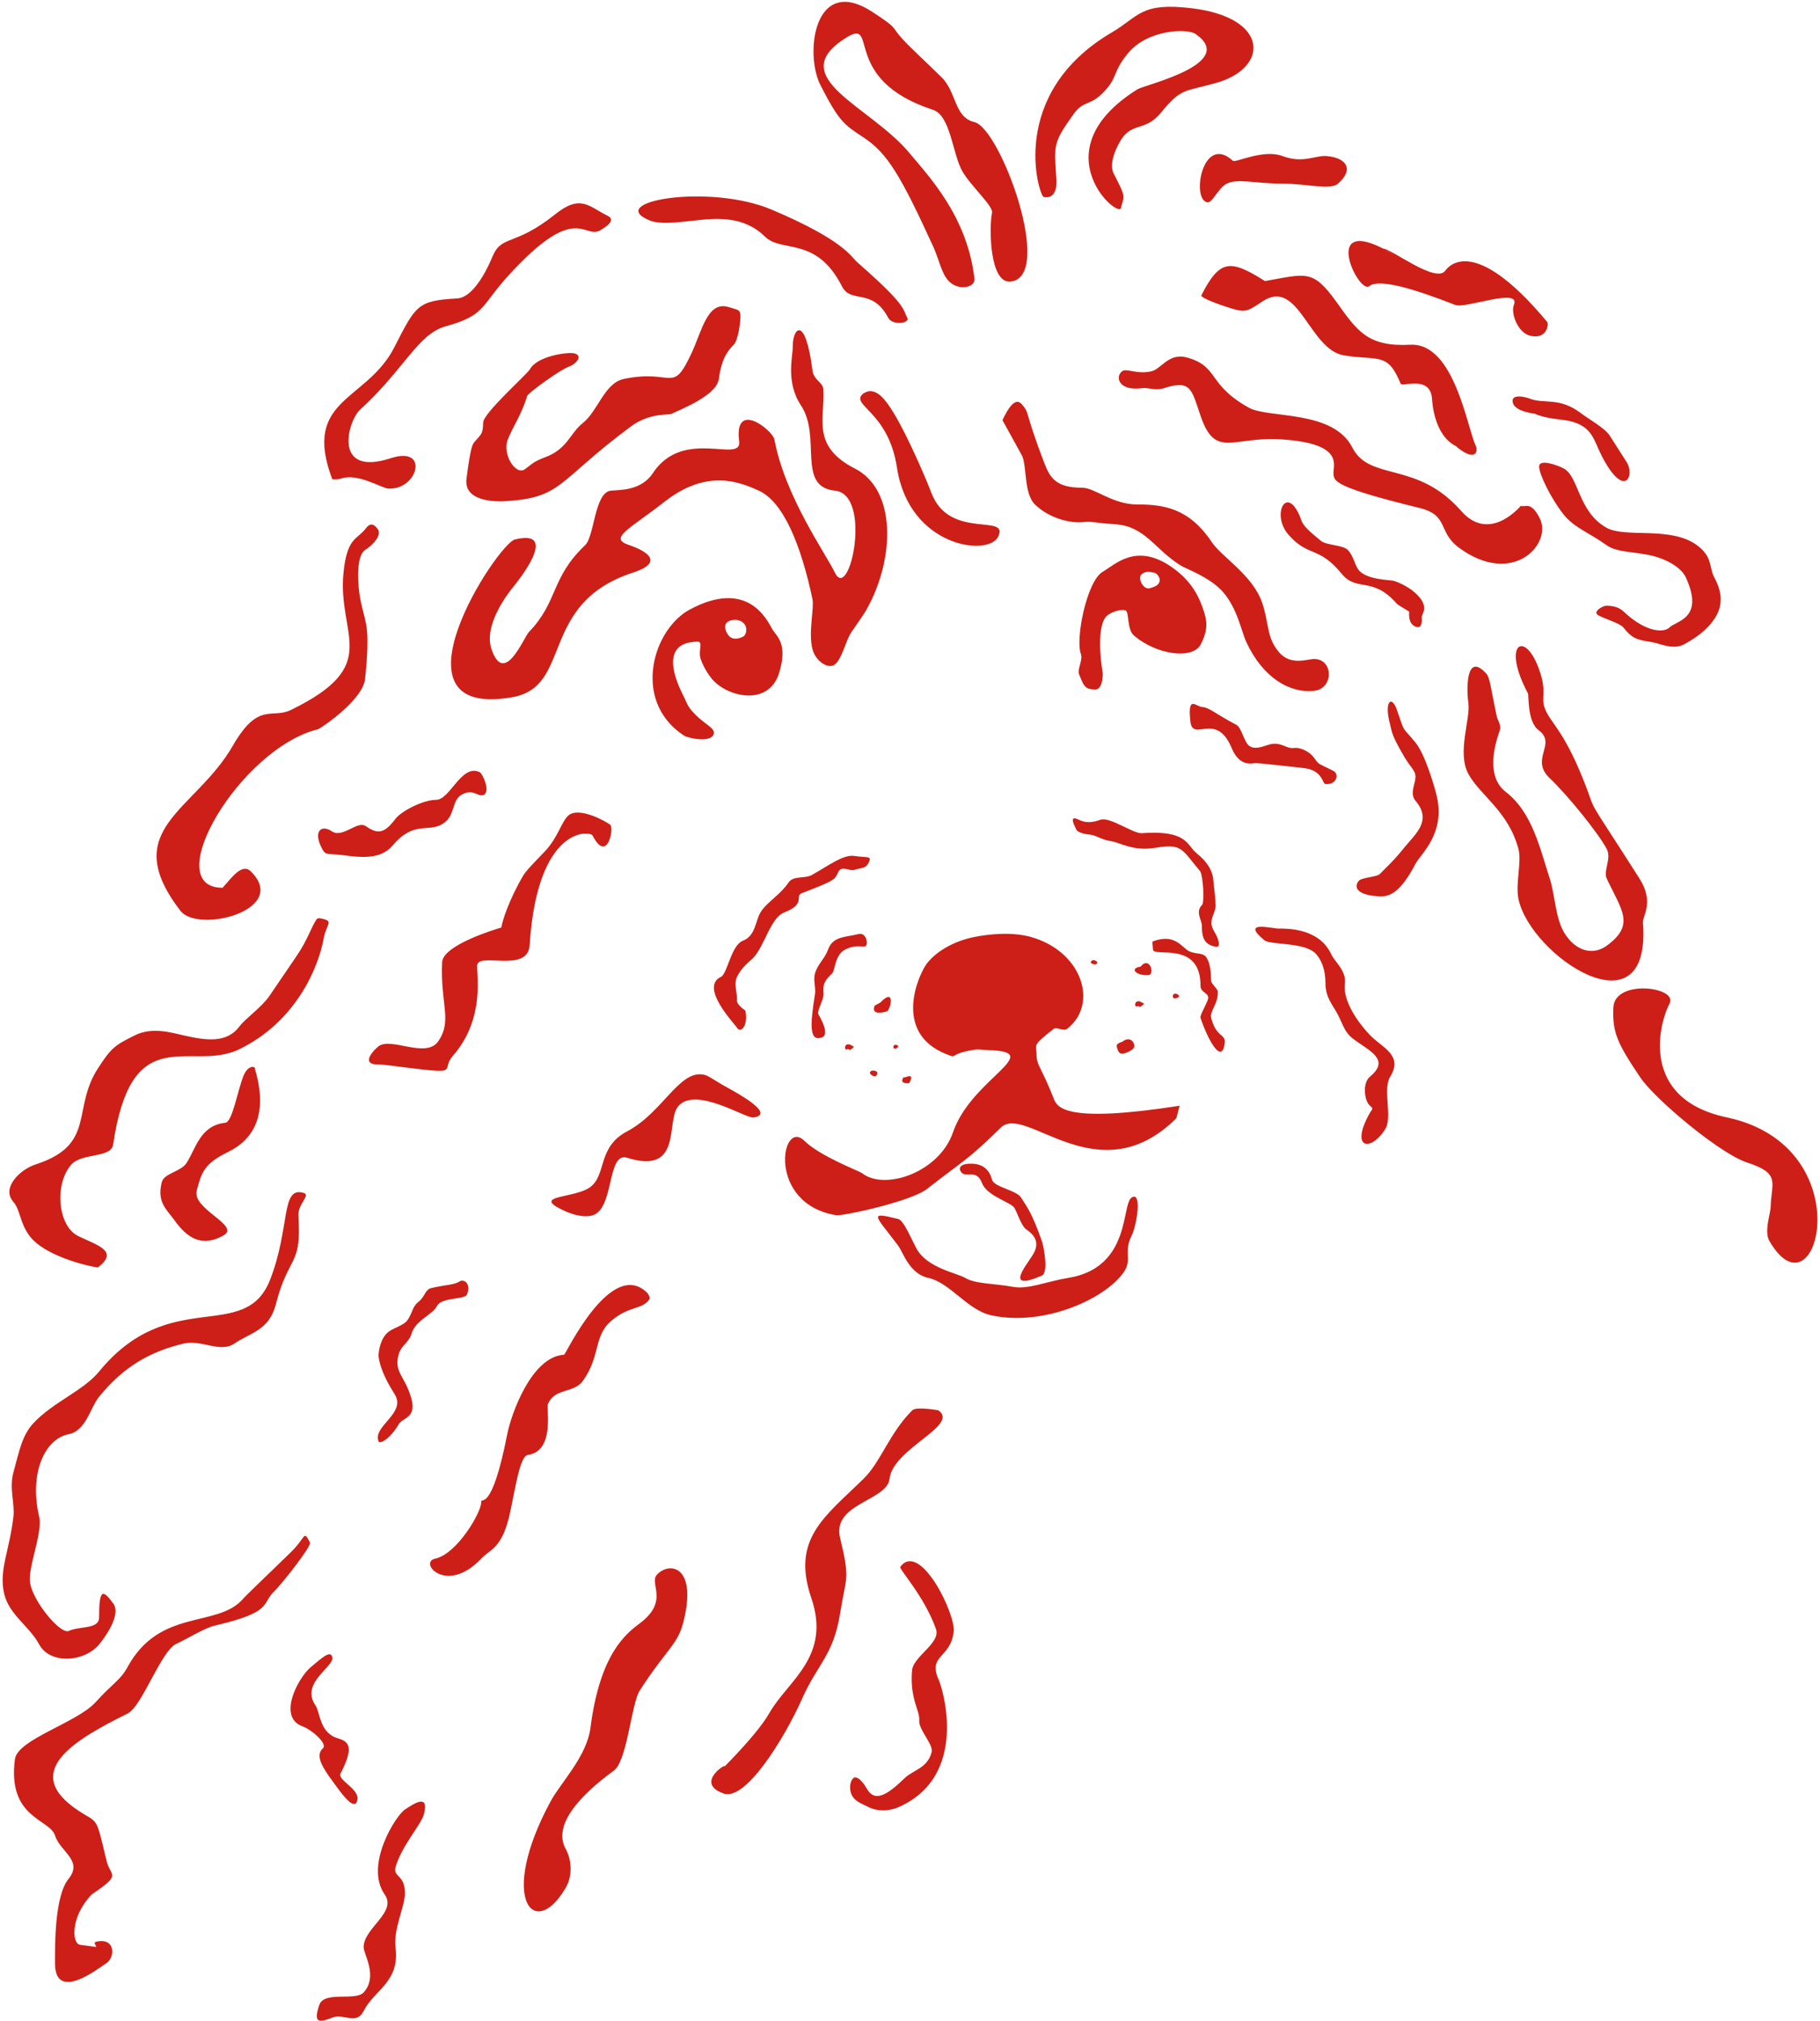 <?xml version="1.0" encoding="UTF-8"?> <svg xmlns="http://www.w3.org/2000/svg" width="680" height="755" viewBox="0 0 680 755" fill="none"><path fill-rule="evenodd" clip-rule="evenodd" d="M266.341 272.62C264.835 270.659 260.929 268.993 257.586 264.422C256.8 263.344 256.289 261.882 255.605 260.54C246.682 243.101 254.013 239.737 260.695 239.737C262.869 239.737 260.705 243.125 261.828 246.334C263.114 250.006 265.457 253.115 266.519 254.243C272.589 260.689 287.372 263.693 291.119 251.369C294.508 240.216 289.99 237.607 288.556 235.082C286.575 231.579 279.332 216.041 257.586 227.807C253.308 230.122 249.434 234.473 246.938 239.737C241.654 250.87 242.19 266.103 255.605 274.846C256.958 275.729 264.988 277.54 266.519 274.606C266.882 273.907 266.749 273.149 266.341 272.62ZM271.312 235.91C269.939 232.722 272.384 231.599 274.676 231.579C276.841 231.559 278.821 233.086 278.821 235.082C278.821 235.9 278.724 237.367 277.494 237.931C273.334 239.852 271.905 237.297 271.312 235.91Z" fill="#CD1F17"></path><path fill-rule="evenodd" clip-rule="evenodd" d="M387.267 393.878C387.267 390.081 385.404 390.894 393.714 384.372C394.699 383.599 397.405 385.41 398.732 384.372C410.503 375.171 404.419 355.531 385.225 350.078C378.339 348.122 369.717 348.92 363.974 350.078C356.332 351.624 349.931 355.407 346.419 359.823C343.458 363.545 333.07 385.76 353.642 393.878C358.247 395.699 353.816 393.818 363.974 392.206C365.756 391.922 367.017 392.286 369.37 392.351C391.085 392.94 362.923 402.929 356.062 423.053C350.993 437.923 330.641 445.008 322.08 438.312C320.972 437.444 306.557 432.12 300.502 426.197C291.83 417.719 286.342 449.774 312.437 454.025C314.724 454.394 340.253 448.97 346.419 444.15C360.702 432.983 361.131 433.806 373.969 421.257C383.132 412.3 410.11 446.525 439.171 418.118C439.687 417.614 439.478 417.789 440.723 413.124C398.421 419.695 395.051 413.927 393.714 410.489C389.11 398.618 387.267 398.229 387.267 393.878Z" fill="#CD1F17"></path><path fill-rule="evenodd" clip-rule="evenodd" d="M329.577 373.878C334.293 369.552 332.884 376.493 331.557 377.755C331.297 378.004 325.294 379.741 326.728 375.934C326.983 375.26 328.887 374.981 329.577 373.878ZM325.86 399.98C326.141 400.004 328.351 399.835 327.652 401.541C326.994 403.158 323.466 400.753 325.855 399.975M318.178 390.728C318.326 390.524 319.5 391.068 318.668 391.472C318.55 391.532 317.871 392.425 317.269 392.191C317.157 392.146 317.152 391.931 316.682 391.976C316.498 391.991 316.141 392.455 315.819 391.816C315.773 391.736 315.569 391.332 315.921 390.684C316.315 389.95 317.422 390.22 317.55 390.254C317.989 390.359 317.892 390.394 318.178 390.728ZM333.946 390.609C334.691 389.875 336.534 390.868 335.003 391.597C333.609 392.265 333.701 391.088 333.946 390.609ZM338.53 402.42C338.597 402.42 338.836 402.185 339.587 402.08C341.445 401.821 339.781 404.68 339.587 404.69C339.235 404.71 336.611 404.944 337.162 403.323C337.632 401.95 337.964 402.694 338.53 402.42Z" fill="#CD1F17"></path><path fill-rule="evenodd" clip-rule="evenodd" d="M426.572 374.641C426.725 374.432 427.899 374.981 427.067 375.385C426.95 375.445 426.271 376.338 425.668 376.104C425.556 376.059 425.551 375.844 425.081 375.889C424.897 375.904 424.54 376.368 424.219 375.729C424.173 375.649 423.968 375.245 424.321 374.597C424.714 373.863 425.816 374.132 425.949 374.162C426.388 374.272 426.291 374.307 426.572 374.641ZM426.117 361.164C429.568 356.938 431.661 364.108 429.073 364.303C424.566 364.642 421.789 361.768 426.117 361.164ZM408.384 358.689C408.996 358.594 410.946 359.522 409.389 360.281C408.925 360.505 406.179 359.767 408.384 358.689ZM419.333 389.202C422.524 386.622 424.509 390.225 423.55 391.657C423.136 392.265 418.828 394.985 417.863 392.799C416.858 390.524 416.863 390.005 419.333 389.202ZM438.997 371.228C439.134 371.209 440.635 371.428 440.543 372.406C440.533 372.531 438.415 373.638 438.246 372.496C438.231 372.396 437.925 371.578 438.997 371.228Z" fill="#CD1F17"></path><path fill-rule="evenodd" clip-rule="evenodd" d="M408.95 257.594C412.08 257.96 412.095 252.007 411.967 251.216C410.364 241.357 410.727 232.838 413.453 230.173C414.984 228.681 419.042 227.372 420.599 228.099C421.916 228.712 421.023 235.142 423.621 237.393C432.024 244.666 445.571 246.525 448.604 240.786C451.717 234.89 450.768 231.419 449.691 228.099C448.17 223.424 445.479 217.161 437.639 211.768C424.474 202.715 416.755 210.831 411.967 213.643C406.066 217.104 401.737 238.666 403.83 244.279C404.596 246.336 402.886 249.316 403.003 251.216C403.044 251.897 403.616 252.897 403.83 253.494C405.454 257.955 407.296 257.4 408.95 257.594ZM429.543 219.785C427.802 220.277 425.699 217.795 426.02 215.428C426.148 214.507 427.623 213.564 429.236 213.643C429.859 213.669 431.186 213.957 431.59 214.072C432.386 214.308 433.57 216.067 433.284 217.104C432.907 218.46 432.151 219.046 429.543 219.785Z" fill="#CD1F17"></path><path fill-rule="evenodd" clip-rule="evenodd" d="M339.001 118.725C337.061 115.262 339.001 114.359 320.241 97.942C318 95.976 315.443 89.809 288.378 78.347C264.912 68.413 225.289 75.324 242.91 82.429C246.244 83.776 252.466 83.222 259.199 82.429C268.03 81.396 277.898 80.663 285.805 88.397C292.217 94.664 304.881 88.008 314.585 106.984C318.016 113.685 325.77 107.288 331.86 118.725C333.478 121.774 340.139 120.766 339.001 118.725ZM276.581 117.213C276.392 115.646 275.218 115.686 272.421 114.778C264.335 112.143 262.323 123.505 258.362 131.983C251.037 147.661 251.634 137.686 233.053 141.588C225.81 143.11 223.405 153.643 217.673 158.129C213.089 161.717 212.022 167.665 203.951 170.728C198.847 172.669 199.189 173.143 196.054 175.339C192.67 177.699 187.627 169.775 189.674 164.361C191.572 159.357 194.651 155.45 197.019 147.835C197.305 146.917 208.882 138.305 212.823 136.858C215.355 135.93 218.045 132.706 214.345 131.983C212.134 131.549 200.868 132.881 197.994 137.946C196.841 139.971 180.654 154.232 180.526 157.86C180.383 161.946 180.118 161.936 177.341 165.04C176.58 165.893 175.845 166.712 174.293 178.857C173.104 188.148 187.239 187.334 188.566 187.26C210.296 186.007 207.953 179.92 235.692 159.352C242.803 154.077 249.797 155.175 250.94 154.606C254.569 152.795 267.678 147.835 268.567 141.588C269.271 136.638 270.399 132.467 274.085 128.864C275.861 127.128 276.857 119.563 276.581 117.213ZM296.219 129.218C296.285 133.066 293.411 142.641 299.271 151.483C307.076 163.254 297.505 181.856 311.936 183.308C326.056 184.725 317.429 225.297 311.936 213.94C308.409 206.645 293.35 185.623 289.327 164.172C288.684 160.759 274.166 149.182 276.172 164.865C277.27 173.443 255.31 159.481 243.906 176.796C239.567 183.382 231.537 183.018 228.306 183.308C222.088 183.857 222.134 200.373 218.622 203.691C205.707 215.901 208.663 224.663 197.611 236.14C195.672 238.15 188.438 256.633 183.635 242.541C180.424 233.126 190.664 220.611 191.935 219.059C192.828 217.967 209.73 197.314 192.369 201.56C185.845 203.152 142.654 269.152 191.496 260.47C214.13 256.448 201.093 225.471 236.478 213.94C251.547 209.03 235.973 203.955 235.172 203.691C227.111 201.066 235.008 197.843 248.27 187.469C264.105 175.09 276.172 179.994 283.488 183.308C292.758 187.504 299.271 203.691 303.559 223.835C304.274 227.198 301.936 236.299 303.559 242.541C304.754 247.132 309.521 250.176 311.936 248.245C314.682 246.054 315.872 239.498 318.123 236.14C319.445 234.164 322.61 229.802 323.799 227.667C334.545 208.416 334.79 182.899 319.46 175.089C302.727 166.567 308.398 155.919 307.612 145.38C307.413 142.731 304.029 142.082 303.559 138.405C300.828 117.038 296.111 122.871 296.219 129.218ZM449.109 264.132C451.968 264.337 454.27 266.817 461.907 270.789C463.903 271.822 464.832 277.34 466.751 278.673C469.457 280.549 473.111 278.119 475.592 277.904C479.324 277.58 480.738 279.885 483.642 279.441C485.434 279.166 488.977 280.519 490.753 282.854C493.163 286.012 491.657 284.685 498.232 288.038C500.432 289.156 499.452 293.337 495.199 292.908C493.949 292.784 494.322 287.669 486.828 286.916C481.728 286.402 470.671 285.064 468.926 285.114C467.986 285.139 463.183 286.726 460.186 279.496C454.393 265.514 445.638 277.53 444.76 269.551C443.647 259.462 446.766 263.963 449.109 264.132ZM224.34 86.007C218.137 89.744 215.6 74.75 189.857 103.062C179.377 114.588 181.547 117.732 166.335 121.978C156.171 124.817 150.888 138.15 134.477 153.124C130.036 157.171 123.956 178.378 146.09 171.167C160.638 166.427 156.1 183.363 144.895 182.519C142.67 182.355 133.736 176.746 127.626 178.737C125.768 179.341 124.17 179.036 124.14 179.041C112.726 148.788 136.911 150.111 147.279 129.837C155.421 113.92 155.998 112.353 170.801 111.5C177.754 111.1 183.293 97.563 183.905 96.076C187.427 87.464 192.022 92.389 207.428 80.064C217.009 72.4 220 77.19 227.081 80.648C230.409 82.274 226.08 84.959 224.34 86.007ZM141.179 197.748C138.795 194.36 137.274 196.665 136.411 197.748C133.354 201.59 129.678 200.887 128.351 213.855C125.916 237.671 143.318 248.33 108.728 265.235C101.516 268.763 96.59 261.937 87.003 278.593C72.863 303.157 43.894 309.644 67.376 340.252C74.012 348.899 108.427 339.962 93.659 325.522C90.403 322.338 86.487 328.012 83.164 331.689C59.034 331.704 89.668 279.571 118.887 272.43C119.499 272.281 135.579 261.742 136.411 253.589C138.407 234.089 136.631 233.206 134.946 225.456C133.231 217.587 133.185 207.553 136.411 205.487C139.153 203.731 142.777 200.013 141.179 197.748ZM477.619 346.923C480.876 346.923 492.816 346.688 497.389 356.538C498.696 359.367 503.127 362.72 502.484 367.521C501.764 372.885 505.756 380.265 511.815 386.687C516.246 391.377 524.465 394.121 519.396 402.3C516.527 406.93 520.35 417.334 517.584 421.795C512.198 430.497 504.179 429.359 511.815 415.787C512.561 414.46 513.439 414.41 511.815 413.062C509.789 411.386 508.931 404.695 511.815 402.3C519.692 395.773 511.494 392.619 505.501 388.064C501.871 385.304 501.56 381.692 498.941 377.46C497.012 374.342 495.235 371.707 495.235 367.521C495.235 362.296 493.806 358.893 491.82 356.538C487.844 351.833 474.684 353.185 472.376 351.269C463.3 343.744 475.276 346.923 477.619 346.923ZM623.812 374.871C619.606 382.899 612.806 410.607 645.15 417.463C696.309 428.311 679.014 494.316 661.148 463.754C659.004 460.091 661.469 453.814 661.566 450.815C661.868 441.674 665.354 438.436 652.827 434.354C646.911 432.428 636.538 424.998 627.692 417.463C620.984 411.75 615.155 405.977 612.817 402.499C604.159 389.62 602.388 385.624 602.791 376.447C603.261 365.625 627.018 368.753 623.812 374.871ZM323.564 353.32C324.397 352.352 323.564 348.295 320.788 348.969C315.417 350.276 311.206 349.822 309.389 354.762C308.072 358.35 305.514 360.146 304.493 363.714C303.748 366.323 304.897 368.958 304.493 371.473C303.059 380.484 302.181 388.024 305.739 387.849C306.765 387.799 310.884 387.824 305.831 379.052C305.05 377.695 307.689 373.818 307.689 371.473C307.689 369.053 306.918 367.351 310.884 363.714C312.079 362.621 311.819 356.773 315.79 354.762C320.272 352.496 322.727 354.288 323.564 353.32ZM422.815 447.427C421.187 448.515 420.88 453.155 419.431 458.509C417.363 466.129 412.963 475.185 399.083 477.446C391.135 478.743 384.086 481.837 378.527 480.794C371.503 479.482 364.397 479.736 360.63 477.446C357.603 475.609 346.24 473.753 342.35 466.333C339.884 461.633 337.587 455.925 335.535 455.416C324.136 452.582 327.071 454.034 335.535 465.341C337.419 467.855 339.746 475.919 346.847 477.446C354.989 479.197 361.446 489.501 370.41 491.427C390.477 495.743 413.591 484.91 420.069 474.991C423.014 470.475 419.706 467.726 422.815 461.643C424.719 457.926 426.771 444.793 422.815 447.427ZM324.917 321.4C323.738 324.848 321.941 324.04 319.144 325.018C317.623 325.547 314.473 323.351 313.319 325.587C311.747 328.62 312.947 328.575 299.491 333.735C296.882 334.738 301.216 337.757 293.038 340.885C287.775 342.906 285.586 353.824 281.201 358.11C280.098 359.188 277.117 361.318 275.356 364.961C274.09 367.581 275.519 371.243 275.356 373.803C275.254 375.44 278.47 377.535 278.47 377.535C279.705 383.244 276.678 386.252 275.356 383.972C274.554 382.58 261.2 368.843 269.368 364.961C271.803 363.798 273.12 353.15 277.622 351.444C282.303 349.672 282.257 343.924 284.136 340.885C286.581 336.918 291.17 334.728 294.687 329.633C296.443 327.083 300.701 328.386 303.401 326.869C309.481 323.456 315.086 319.175 319.144 319.793C323.171 320.412 325.458 319.818 324.917 321.4ZM377.531 105.207C394.157 103.571 373.774 47.905 364.08 45.629C356.434 43.833 357.495 34.447 351.763 28.829C346.668 23.834 339.905 17.607 336.867 14.229C332.86 9.773 335.806 10.886 325.918 4.439C304.151 -9.747 300.527 20.062 306.556 31.848C313.585 45.59 315.514 46.657 322.584 51.308C331.553 57.211 336.444 65.459 348.618 91.999C350.966 97.124 351.742 102.388 354.672 105.207C358.465 108.855 364.428 107.273 364.08 104.195C361.467 81.062 347.306 66.172 339.695 57.066C324.953 39.427 292.701 28.968 315.902 14.229C328.832 6.015 313.376 29.557 348.618 41.039C355.173 43.175 355.898 57.61 359.573 64.022C362.717 69.51 371.161 76.97 370.65 79.49C369.486 85.208 369.747 105.971 377.531 105.207ZM418.869 77.255C419.476 83.337 387.475 56.827 424.995 33.355C427.669 31.683 462.57 23.774 446.766 12.737C443.433 10.411 428.757 11.16 421.59 19.722C415.26 27.287 418.006 28.879 411.728 35.021C406.837 39.796 404.892 37.272 400.839 43C393.254 53.708 393.876 54.147 394.714 67.275C394.755 67.904 395.183 74.62 389.951 73.597C388.241 73.258 376.071 35.181 415.469 12.073C425.597 6.13 426.128 0.741 445.403 3.096C474.311 6.624 474.28 25.436 454.25 31.029C442.514 34.308 441.371 32.801 433.836 42.002C427.338 49.946 422.565 44.756 417.848 53.972C414.193 61.123 415.74 64.151 416.148 64.95C420.186 72.844 420.354 72.904 418.869 77.255ZM450.967 75.573C453.009 76.037 455.138 70.169 458.374 68.602C462.586 66.562 468.701 68.602 479.217 68.602C487.956 68.602 497.042 71.142 499.916 68.602C506.18 63.059 502.79 58.947 495.792 58.318C491.447 57.924 486.93 61.208 479.217 58.318C471.897 55.574 461.611 60.963 460.625 60.06C449.395 49.756 445.01 74.211 450.967 75.573ZM551.412 166.637C548.176 160.025 543.408 127.951 526.925 128.799C511.039 129.618 507.16 123.754 499.411 112.927C490.467 100.437 488.145 102.279 472.621 105.013C459.62 96.785 455.745 96.874 448.885 110.282C448.308 111.415 457.563 114.429 458.359 114.688C465.531 117.028 465.674 116.539 471.891 112.488C485.23 103.79 489.171 130.66 502.116 132.771C515.098 134.882 518.416 131.374 523.316 143.349C523.878 144.727 534.46 139.966 535.047 149.083C535.144 150.659 535.92 162.74 544.067 166.722C544.276 166.821 544.077 167.021 546.323 168.488C551.657 171.961 552.188 168.234 551.412 166.637ZM531.182 230.551C531.039 229.528 534.552 226.619 528.635 221.4C525.593 218.715 521.519 217.213 520.805 217.024C519.222 216.6 512.014 216.734 508.349 213.7C506.175 211.904 506.001 208.002 503.617 205.512C501.698 203.506 495.598 203.841 493.449 201.994C490.963 199.859 487.195 197.119 486.282 194.535C481.141 179.964 474.571 192.045 481.473 199.849C488.916 208.281 492.688 203.856 501.33 214.409C506.961 221.295 512.749 215.147 521.759 225.421C522.219 225.945 522.259 225.871 526.491 228.5C526.552 229.219 525.971 232.707 528.635 234.009C531.366 235.341 531.381 231.958 531.182 230.551ZM430.783 354.752C430.967 357.865 448.635 351.214 448.543 368.349C448.527 371.138 452.371 370.859 451.202 373.743C450.089 376.492 448.252 379.471 448.543 380.315C451.759 389.695 456.654 397.654 457.598 389.6C457.997 386.247 454.362 387.625 452.529 380.315C451.876 377.715 455.22 375.105 454.99 370.475C454.939 369.442 452.774 367.77 452.529 366.578C452.351 365.714 452.754 360.765 450.697 357.631C449.359 355.59 445.852 356.848 443.3 354.752C440.569 352.516 437.874 349.093 430.783 351.698C430.38 351.848 430.681 353.01 430.783 354.752ZM575.052 174.291C575.052 171.442 581.326 173.563 584.067 174.93C589.983 177.879 589.432 191.077 600.203 197.154C607.298 201.161 624.078 196.436 633.981 203.656C639.994 208.047 638.498 212.034 640.52 215.786C643.486 221.285 643.879 226.27 640.52 231.26C638.432 234.358 635.201 237.462 629.31 240.685C625.001 243.04 619.805 240.246 616.824 239.827C611.494 239.074 609.606 238.365 606.568 234.473C605.108 232.602 598.13 230.87 596.737 229.548C595.43 228.306 598.927 226.28 600.203 226.31C601.602 226.34 604.45 226.429 606.568 228.435C615.415 236.808 622.046 236.214 623.7 234.473C626.125 231.913 636.972 231.275 629.897 215.786C628.187 212.049 622.781 208.9 616.824 207.518C610.754 206.106 604.108 206.47 600.203 203.656C593.48 198.821 588.13 197.219 584.067 192.04C579.442 186.152 575.052 177.145 575.052 174.291ZM419.323 138.664C421.044 137.486 424.954 140.051 430.406 138.664C433.821 137.796 436.786 131.698 443.468 133.559C455.577 136.943 450.932 143.574 466.547 152.296C473.974 156.443 497.981 152.97 505.261 167.201C511.825 180.034 529.304 171.941 545.935 190.902C556.119 202.518 567.048 190.308 568.227 188.991C569.896 189.705 571.887 186.975 575.267 193.582C580.142 203.117 565.328 219.459 545.149 204.664C537.017 198.701 541.555 192.509 530.289 189.759C498.696 182.035 498.482 179.835 498.221 177.14C497.905 173.902 502.693 165.709 478.671 164.147C460.518 162.959 454.102 171.612 448.553 155.35C445.194 145.49 445.005 141.728 434.867 145.031C431.656 146.079 429.201 144.702 426.664 145.031C417.593 146.204 416.638 140.495 419.323 138.664ZM401.544 305.747C403.167 305.837 405.066 308.491 411.141 306.276C414.586 305.019 423.438 311.52 426.587 311.296C440.906 310.273 442.999 313.955 445.776 317.508C446.235 318.097 448.109 319.659 448.614 320.123C453.239 324.389 453.285 328.356 453.341 329.004C453.668 332.557 454.137 335.157 454.183 338.251C454.234 341.409 451.059 343.799 453.627 347.956C455.424 350.855 456.128 353.968 454.433 353.729C450.079 353.11 449.017 350.471 449.053 345.895C449.068 343.749 446.485 340.696 449.114 338.106C450.105 337.128 449.513 326.814 448.313 325.392C441.508 317.318 441.769 315.068 431.743 316.74C423.325 318.147 418.634 314.819 415.122 314.265C410.732 313.571 409.711 311.929 406.679 311.765C406.398 311.75 402.784 311.281 402.151 309.959C401.227 308.037 400.033 305.667 401.544 305.747ZM548.625 262.65C549.467 268.583 544.291 281.212 548.625 289.156C553.015 297.205 563.51 302.983 567.324 317.159C568.625 322.009 566.155 330.102 567.324 335.796C571.673 357.077 617.217 387.59 613.832 344.603C613.654 342.347 618.192 337.073 612.541 328.216C590.438 293.562 597.686 306.491 591.341 290.748C584.123 272.839 579.345 270.03 577.324 265.01C575.374 260.175 578.314 258.983 574.904 249.717C569.575 235.221 560.973 240.526 570.876 259.048C571.28 259.801 570.519 269.581 574.904 272.839C581.836 277.989 571.438 283.548 579.024 290.748C585.828 297.205 597.237 311.356 600.305 317.159C602.204 320.741 598.952 325.332 600.305 328.216C605.895 340.127 611.076 345.461 600.305 353.335C595.251 357.027 588.717 355.515 584.429 348.465C581.111 343.006 580.912 333.914 579.024 328.216C575.455 317.438 572.627 303.602 562.612 295.882C555.573 290.453 557.875 279.775 560.376 272.839C561.04 270.993 559.534 269.167 559.187 267.535C557.181 258.095 556.675 253.2 555.435 251.807C547.773 243.2 547.849 257.181 548.625 262.65ZM381.748 151.009C384.086 153.698 383.366 153.414 385.872 161.043C386.786 163.813 388.123 167.63 390.186 173.009C392.376 178.712 394.703 182.22 404.326 182.22C408.971 182.22 415.776 188.472 424.75 188.472C434.694 188.472 444.204 189.754 452.754 202.548C456.46 208.092 467.991 214.818 471.549 225.132C474.25 232.971 473.081 238.21 477.986 243.804C482.387 248.819 488.614 246.149 491.09 246.204C498.303 246.364 498.247 257.271 491.09 258.085C481.764 259.143 471.83 253.105 465.664 239.917C463.857 236.055 462.346 227.278 456.848 221.075C452.024 215.636 443.188 212.558 441.151 211.29C431.166 205.063 427.96 196.541 416.358 195.832C407.368 195.283 408.762 194.659 404.326 195.094C400.39 195.483 392.289 193.951 386.679 188.472C382.381 184.271 383.779 173.732 381.748 170.045C376.566 160.654 374.545 156.987 374.545 156.987C376.791 152.131 379.44 148.354 381.748 151.009ZM360.931 434.903C365.673 434.259 369.389 435.866 370.614 440.691C371.344 443.56 379.716 444.638 381.446 447.357C383.927 451.259 385.546 453.19 389.272 463.674C389.915 465.49 391.86 475.475 389.272 476.587C375.326 482.575 383.075 473.274 385.785 468.978C388.174 465.186 387.547 462.102 383.58 459.428C381.248 457.856 379.859 451.938 378.654 450.84C376.408 448.784 368.588 446.524 366.883 441.973C364.764 436.315 360.614 440.606 358.904 437.597C357.888 435.811 359.808 435.057 360.931 434.903ZM325.392 146.134C328.087 146.453 330.267 148.349 333.886 154.262C339.358 163.209 346.459 180.074 347.944 184.036C354.703 202.064 377.399 191.546 372.886 200.592C369.165 208.052 339.644 204.365 335.127 174.705C331.911 153.578 317.572 151.483 322.375 147.142C322.63 146.907 324.34 146.009 325.392 146.134ZM102.246 594.771C97.702 599.232 101.904 602.31 80.3 607.34C76.452 608.233 71 611.741 65.839 614.181C60.101 616.895 53.103 637.518 47.666 640.208C27.503 650.187 7.528 662.063 29.289 676.478C36.819 681.468 35.691 677.995 39.815 695.245C41.214 701.093 45.681 700.095 34.716 707.465C33.562 708.233 31.939 710.524 31.045 711.911C26.926 718.338 27.186 725.069 29.289 726.356C30.045 726.82 31.341 726.691 35.691 727.399C36.752 727.569 34.307 725.818 36.028 725.433C43.23 723.817 43.026 731.331 39.759 733.462C36.569 735.543 20.55 748.187 20.55 733.462C20.55 727.135 20.315 708.503 25.619 701.951C31.168 695.095 22.459 691.852 20.55 685.759C18.61 679.567 2.658 679.298 5.578 657.263C6.558 649.833 28.702 643.676 35.691 635.986C42.383 628.626 44.966 627.773 47.666 622.818C59.642 600.843 80.923 608.253 90.54 597.64C92.858 595.08 98.989 589.382 108.724 579.866C114.492 574.228 113.246 571.443 115.809 576.284C116.508 577.606 105.467 591.607 102.246 594.771ZM124.165 619.156C125.028 622.684 112.036 628.676 117.876 637.179C119.673 639.789 119.311 647.463 126.335 649.494C130.658 650.741 132.149 653.016 127.243 662.592C125.885 665.236 135.202 668.56 133.338 673.125C131.955 676.503 127.014 669.243 124.165 665.361C120.638 660.556 117.601 655.861 120.633 653.201C122.567 651.5 116.365 646.17 113.042 644.988C103.563 641.605 111.296 626.84 116.238 622.758C120.378 619.335 123.486 616.381 124.165 619.156ZM323.866 668.26C326.913 673.734 331.86 670.291 338.052 664.288C341.079 661.35 346.628 660.616 348.098 654.543C348.782 651.709 343.146 646.255 343.447 642.708C343.754 639.08 339.859 634.764 340.762 624.081C341.206 618.856 351.543 613.872 349.716 608.672C345.372 596.298 335.755 586.193 336.367 585.38C343.718 575.625 357 602.819 356.321 609.491C355.28 619.71 346.434 618.163 350.767 627.718C352.161 630.787 362.401 663.869 335.229 675.381C334.3 675.775 329.108 677.621 324.167 674.981C322.028 673.844 318.322 672.841 317.699 668.914C317.296 666.359 318.373 664.194 319.394 664.059C321.017 663.844 323.151 666.973 323.866 668.26ZM180.628 297.025C178.535 297.853 176.886 294.56 172.624 296.835C168.397 299.096 170.485 304.959 165.028 308.007C159.586 311.051 154.574 306.58 146.626 315.956C142.088 321.315 134.538 320.317 128.208 319.509C121.72 318.681 121.7 320.003 119.892 316.201C117.192 310.517 120.066 307.938 124.078 310.637C127.963 313.242 133.507 306.556 136.554 308.601C140.842 311.48 143.272 311.89 147.744 305.947C149.934 303.033 158.06 298.841 162.961 298.826C168.198 298.816 172.425 285.174 179.265 288.517C180.342 289.046 183.395 295.927 180.628 297.025ZM95.206 399.061C95.119 398.313 92.521 397.963 90.903 402.12C88.621 407.983 86.835 419.2 84.139 419.489C74.777 420.507 73.251 428.99 69.693 434.509C67.564 437.807 61.286 438.296 60.433 441.714C58.555 449.244 62.271 451.843 65.129 455.83C69.331 461.678 74.798 466.523 83.527 461.548C89.994 457.861 71.643 451.748 73.501 444.803C75.334 437.962 76.196 434.788 85.37 430.307C103.471 421.46 95.41 400.868 95.206 399.061ZM571.535 148.928C577.145 151.094 582.622 148.135 590.943 154.576C593.01 156.178 599.631 159.931 601.372 162.655C601.893 163.468 606.895 171.297 607.707 172.57C611.02 177.754 606.87 186.8 598.381 170.199C595.379 164.331 594.991 159.102 585.997 157.211C583.317 156.647 577.242 156.418 573.48 154.576C573.398 154.536 566.211 153.853 565.261 150.56C564.24 147.037 569.519 148.15 571.535 148.928ZM516.813 92.898C519.437 92.678 536.379 105.981 539.952 101.181C540.82 100.013 550.151 86.745 578.069 120.287C578.748 121.1 577.926 127.013 571.627 125.411C567.017 124.243 564.404 116.904 565.619 113.945C568.401 107.178 547.517 115.427 543.745 113.945C528.793 108.077 515.276 103.905 511.606 106.914C507.497 110.287 491.968 77.539 521.381 95.447M350.553 526.9C358.782 532.488 333.641 541.095 332.35 552.507C331.405 560.815 310.716 561.658 313.886 574.607C317.73 590.325 316.081 589.007 313.886 602.774C311.385 618.422 305.463 621.696 299.828 634.36C292.844 650.058 278.48 672.896 270.425 670.096C258.709 666.025 273.11 657.652 270.425 660.272C265.259 665.321 282.247 649.214 287.403 640.103C294.32 627.883 310.634 619.066 303.13 597.046C295.581 574.911 308.153 566.693 322.63 552.507C329.205 546.06 332.232 535.487 340.864 526.9C342.355 525.418 350.553 526.9 350.553 526.9ZM263.053 401.536C264.937 401.955 266.142 403.243 271.92 406.426C275.963 408.661 289.904 416.341 281.481 417.508C278.582 417.913 259.996 405.762 253.441 413.252C248.674 418.696 255.228 439.124 234.334 432.563C226.453 430.088 229.853 452.801 220.613 454.263C217.836 454.702 214.324 454.124 209.669 451.813C198.888 446.459 214.972 447.757 220.613 443.445C226.683 438.8 223.155 428.556 234.334 422.673C247.622 415.682 253.834 399.5 263.053 401.536ZM228.005 308.147C229.536 309.385 226.866 322.812 221.435 312.194C220.465 310.298 200.746 308.427 197.892 353.11C197.208 363.818 178.464 355.45 178.27 360.784C178.142 364.332 181.149 380.868 169.224 394.446C164.916 399.346 171.001 401.052 157.514 399.54C148.167 398.487 143.859 397.684 141.205 397.709C135.727 397.754 137.861 394.021 141.205 391.082C145.804 387.036 159.173 395.858 163.818 388.937C169.061 381.133 164.467 375.085 165.191 359.507C165.493 353.03 185.355 347.113 187.331 346.524C187.56 344.443 190.046 336.37 195.575 326.959C196.749 324.958 202.558 319.225 203.921 317.713C208.602 312.528 209.709 307.174 212.262 304.769C216.126 301.122 226.478 306.91 228.005 308.147ZM118.346 343.39C116.232 346.384 115.14 350.83 110.781 357.232C108.182 361.049 104.129 367.007 100.684 372.061C97.713 376.423 91.786 380.394 89.463 383.493C84.752 389.77 77.222 388.827 68.289 386.761C63.858 385.733 56.758 383.668 50.494 386.761C42.898 390.504 41.576 391.462 36.604 399.131C26.691 414.42 36.058 427.638 13.317 435.048C7.201 437.038 0.53 443.929 4.914 448.924C7.666 452.058 7.298 456.833 11.122 461.858C17.365 470.076 36.278 473.753 36.604 473.504C44.476 467.466 36.752 465.415 29.315 461.858C21.433 458.09 20.264 442.168 26.691 435.048C30.627 430.691 41.53 432.717 42.265 427.663C45.553 405.194 52.209 397.978 60.239 395.683C69.198 393.113 79.872 396.676 89.463 391.986C110.541 381.687 118.943 361.628 120.929 350.615C121.842 345.556 124.599 344.283 120.929 343.39C120.776 343.35 118.836 342.697 118.346 343.39ZM242.635 485.394C239.96 489.486 235.07 487.64 228.188 493.663C221.751 499.296 224.426 506.646 217.744 515.957C214.385 520.637 207.157 518.467 204.692 524.674C204.064 526.256 207.423 542.153 197.193 543.59C193.67 544.084 191.925 561.204 189.577 569.063C186.713 578.639 182.956 578.998 179.781 582.346C166.789 596.038 156.243 583.698 162.563 582.346C170.791 580.585 179.959 564.857 179.781 561.204C179.668 558.994 183.589 566.069 189.577 535.582C190.904 528.796 198.418 506.821 210.761 506.152C211.333 506.117 228.265 469.752 241.818 483.004C241.966 483.144 243.099 484.686 242.635 485.394ZM245.493 588.269C242.318 591.617 250.271 598.094 239.01 606.527C233.589 610.578 224.13 618.163 220.608 645.557C219.24 656.21 209.495 666.05 205.764 672.931C185.922 709.521 199.592 725.433 211.348 705.324C213.982 700.819 213.625 694.941 211.348 690.769C206.636 682.127 215.81 671.444 229.368 661.499C234.36 657.842 235.891 636.47 239.01 631.63C248.811 616.421 253.074 614.54 255.187 606.527C260.823 585.17 250.256 583.234 245.493 588.269ZM174.462 483.648C173.64 485.654 164.916 484.556 163.241 487.984C161.664 491.208 155.278 493.129 153.716 498.383C152.731 501.701 149.969 502.52 148.969 505.957C146.998 512.749 151.394 514.051 153.716 522.588C155.681 529.804 150.505 529.539 148.969 532.134C145.646 537.767 141.889 539.569 141.465 538.556C139.071 532.817 151.935 528.082 147.473 520.942C145.401 517.628 142.251 512.364 141.465 506.98C141.337 506.107 141.638 501.332 144.293 498.383C146.468 495.963 150.863 495.554 152.486 492.874C154.421 489.666 154.079 488.169 156.468 486.273C158.77 484.446 158.821 481.782 161.138 481.238C166.422 479.996 169.617 480.115 171.71 478.753C173.298 477.725 176.151 479.541 174.462 483.648ZM113.41 445.681C104.864 443.126 108.55 458.31 100.995 477.93C91.592 502.365 63.542 480.031 37.023 512.429C31.132 519.629 19.667 523.926 12.429 531.78C8.253 536.305 7.217 542.014 5.006 550.142C3.363 556.175 5.609 561.673 5.006 566.733C3.455 579.751 -0.512 586.757 1.576 595.519C3.424 603.278 11.009 607.614 14.649 614.386C18.666 621.86 31.413 621.082 37.023 614.386C39.509 611.417 45.282 603.149 42.347 599.137C38.442 593.793 37.023 593.438 37.023 604.256C37.023 608.832 29.933 607.425 25.64 609.346C22.607 610.703 12.173 598.224 11.198 591.173C10.428 585.574 16.007 572.446 14.649 566.733C10.775 550.416 16.768 537.543 25.64 535.841C32.148 534.589 33.705 525.927 37.023 521.845C46.089 510.708 55.834 505.034 68.565 501.98C75.231 500.379 82.286 505.593 87.564 501.98C93.532 497.899 100.561 497.066 103.052 487.321C107.784 468.813 112.777 473.344 111.485 454.353C111.163 449.693 116.304 446.549 113.41 445.681ZM158.372 677.856C157.361 681.733 150.066 689.562 147.779 697.63C146.712 701.383 151.577 700.325 151.271 707.819C151.077 712.659 146.912 720.928 147.779 727.699C149.413 740.503 139.842 743.432 135.86 751.34C133.134 756.739 128.407 752.174 124.369 753.74C119.3 755.706 116.891 756.12 119.3 749.06C121.118 743.741 132.823 747.743 135.86 744.405C141.337 738.367 135.86 730.059 135.86 727.524C135.86 720.284 148.433 714.516 143.736 707.819C136.12 696.947 147.779 678.42 151.271 676.079C155.074 673.535 160.383 670.161 158.372 677.856ZM521.912 265.205C519.906 259.482 517.15 262.096 519.268 270.25C520.192 273.822 519.794 274.386 524.608 282.634C526.843 286.467 528.732 287.784 528.865 289.934C529.028 292.599 526.486 296.371 528.865 299.166C535.236 306.655 528.788 311.56 524.608 316.76C520.258 322.178 517.732 324.194 515.634 326.46C514.414 327.782 508.661 327.722 507.563 329.209C505.297 332.283 508.558 334.658 515.634 334.897C519.125 335.012 523.204 333.585 528.865 322.722C530.784 319.035 540.356 311.341 536.67 296.845C535.68 292.953 532.372 281.721 528.865 277.44C523.388 270.749 525.174 274.501 521.912 265.205Z" fill="#CD1F17"></path></svg> 